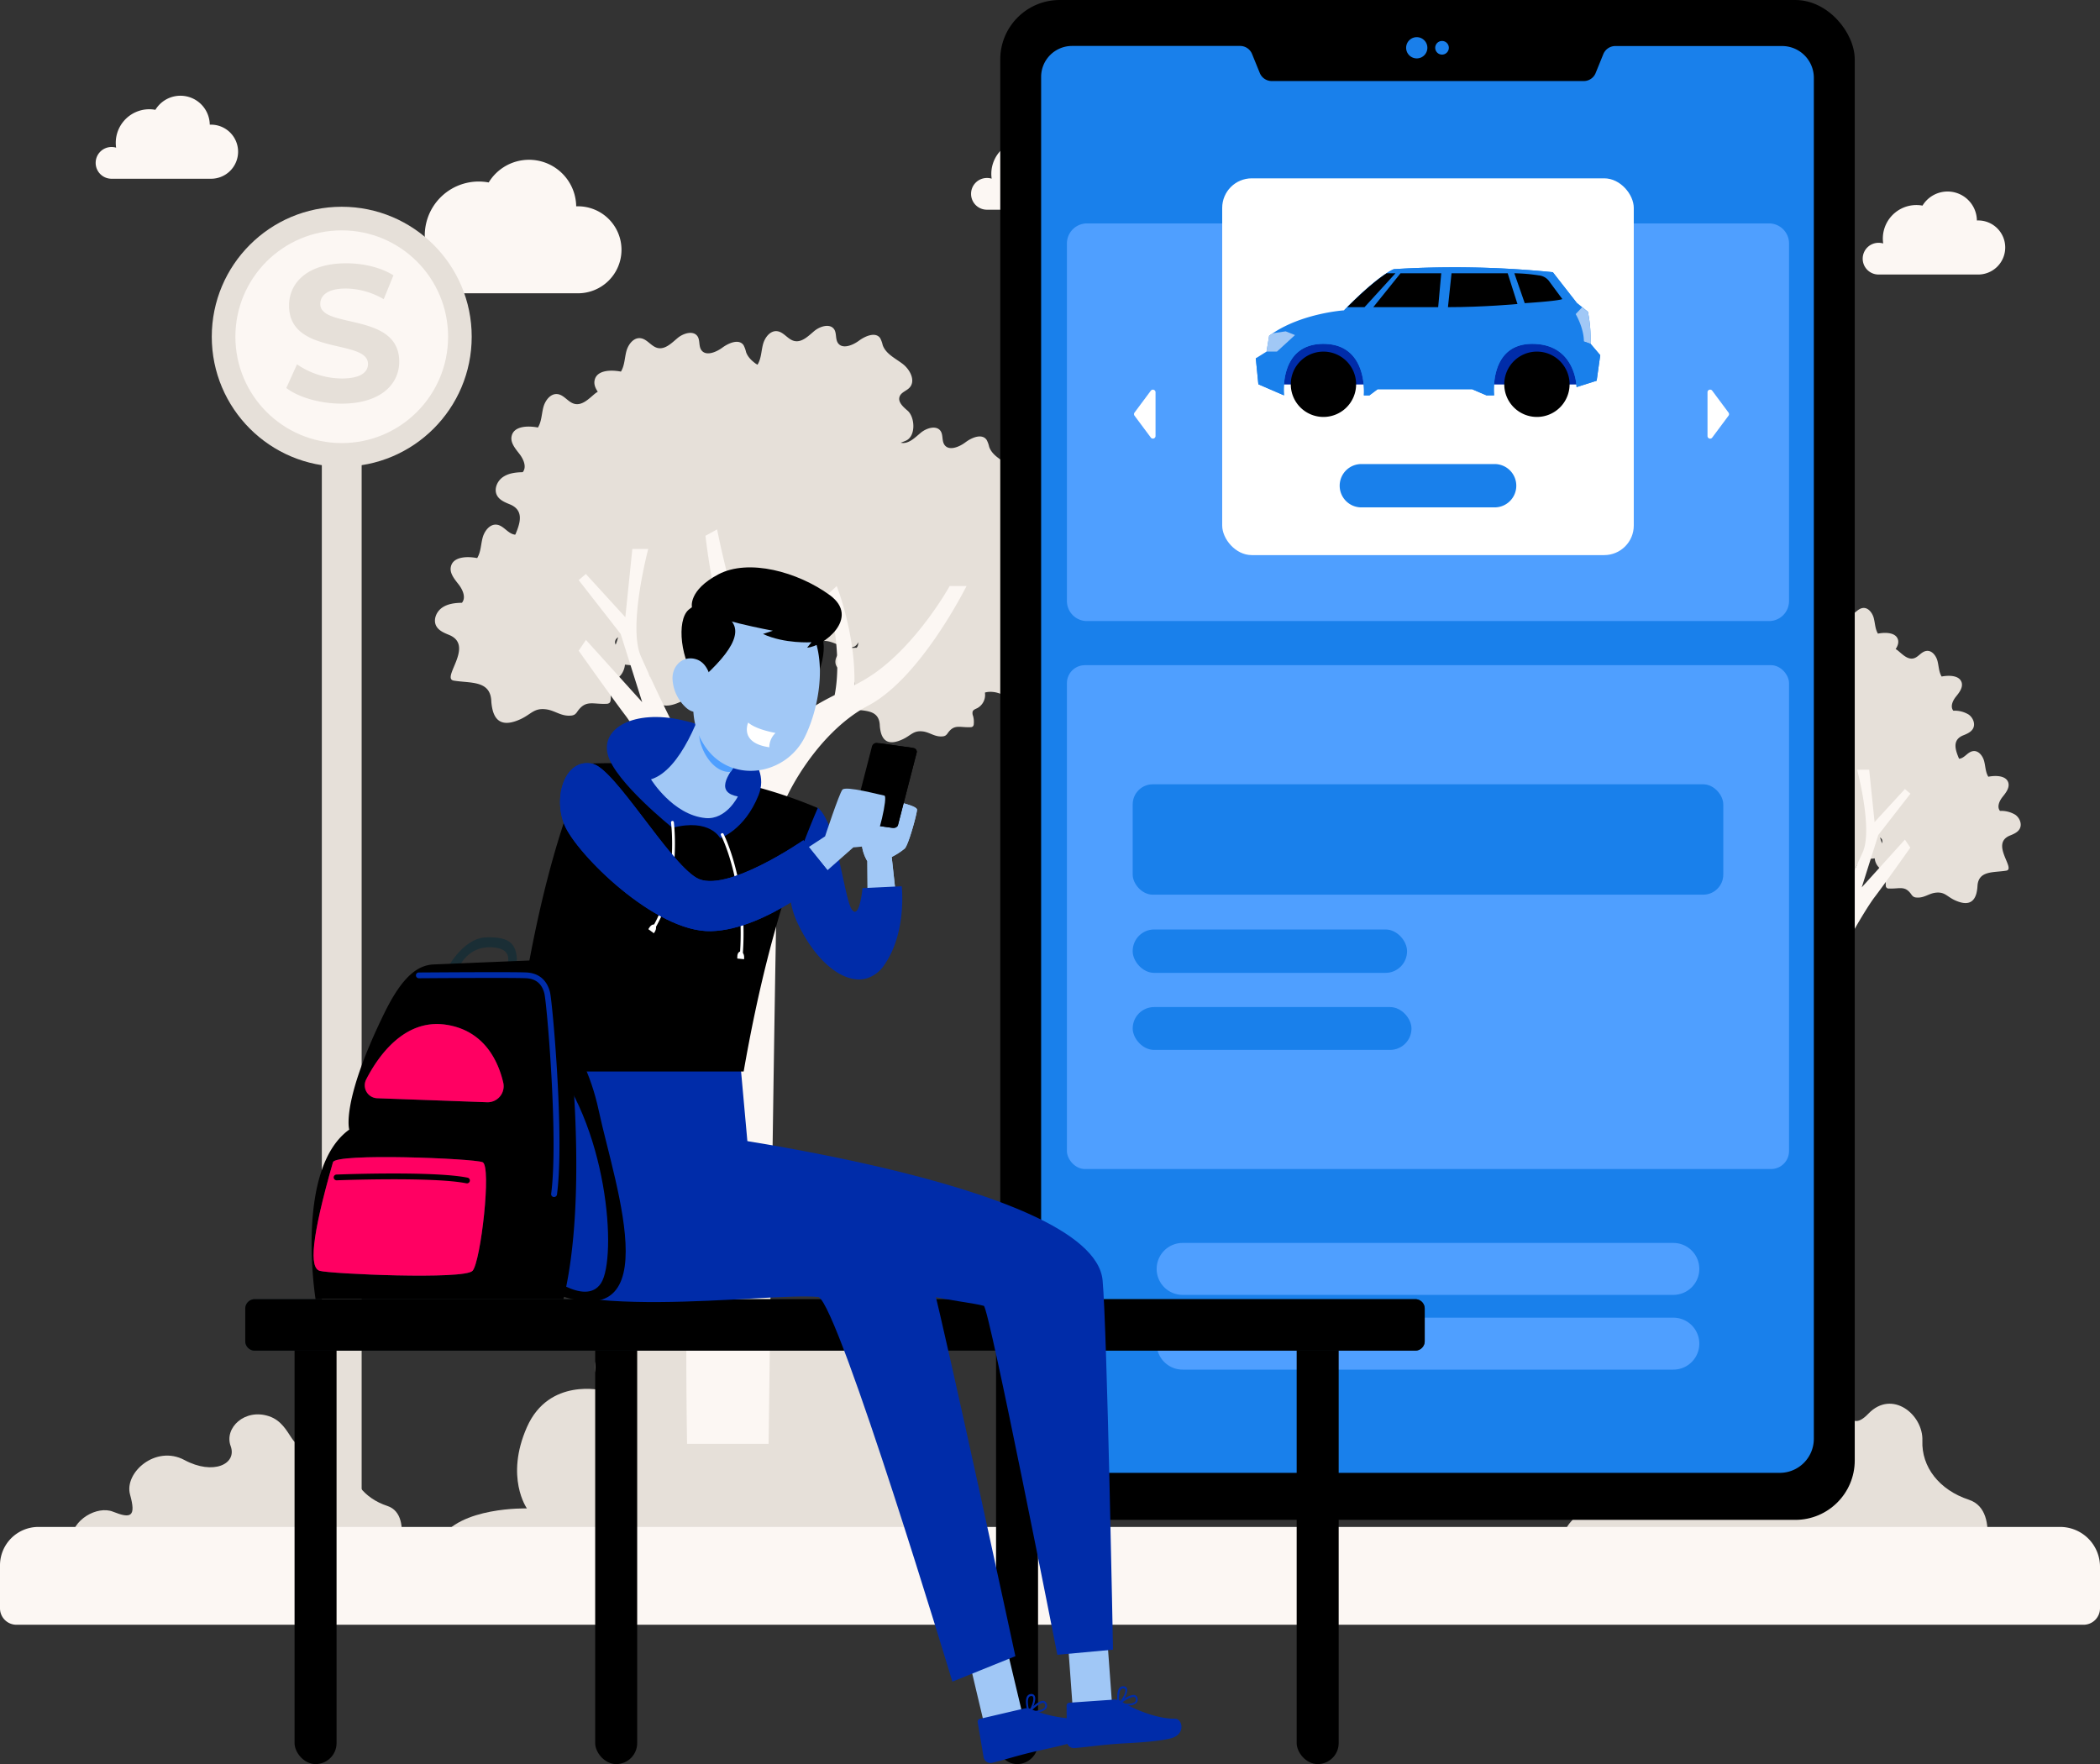 <svg xmlns="http://www.w3.org/2000/svg" id="Capa_1" data-name="Capa 1" viewBox="0 0 900 756.04"><rect x="0" y="0" width="900" height="756.04" fill="#333333" stroke="none"/><defs><style>.cls-1{fill:#fcf7f3;}.cls-2{fill:#e6e0d9;}.cls-3{fill:#1980eb;}.cls-4,.cls-9{fill:#4f9fff;}.cls-13,.cls-5{fill:#fff;}.cls-11,.cls-5,.cls-9{isolation:isolate;}.cls-6{fill:#002ca9;}.cls-7{fill:#a1c8f6;}.cls-8{fill:#1a7fea;}.cls-10{fill:#1a2e35;}.cls-11{opacity:0.2;}.cls-12{fill:#a0c7f6;}.cls-14{fill:#ff0062;}</style></defs><title>Acelera el crecimiento de tu empresa automotriz con publicidad online</title><path class="cls-1" d="M553.26,50.34a10.93,10.93,0,0,1,10.93-10.93,11.12,11.12,0,0,1,3.13.46,23.12,23.12,0,0,1,27.16-26.09A20.21,20.21,0,0,1,632,24h.34a18.64,18.64,0,1,1,0,37.27H563.88A10.92,10.92,0,0,1,553.26,50.34Z"></path><path class="cls-1" d="M168.23,114.76a10.92,10.92,0,0,1,14.06-10.47A23.12,23.12,0,0,1,209.44,78.2a20.22,20.22,0,0,1,37.5,10.22h.34a18.64,18.64,0,1,1,0,37.27H178.85A10.92,10.92,0,0,1,168.23,114.76Z"></path><path class="cls-1" d="M416.17,83.07A6.79,6.79,0,0,1,423,76.28a6.62,6.62,0,0,1,2,.29,14.41,14.41,0,0,1,16.88-16.23,12.58,12.58,0,0,1,23.32,6.36h.21a11.59,11.59,0,0,1,0,23.17H422.77A6.78,6.78,0,0,1,416.17,83.07Z"></path><path class="cls-1" d="M41,69.8A6.8,6.8,0,0,1,47.76,63a7,7,0,0,1,2,.28A14.4,14.4,0,0,1,63.94,46.82a14.43,14.43,0,0,1,2.65.25A12.57,12.57,0,0,1,89.9,53.43h.21a11.59,11.59,0,1,1,0,23.17H47.57A6.79,6.79,0,0,1,41,69.8Z"></path><path class="cls-1" d="M798.3,110.85a6.79,6.79,0,0,1,6.79-6.79,7,7,0,0,1,2,.28,14.24,14.24,0,0,1-.16-2.08,14.37,14.37,0,0,1,17-14.14,12.57,12.57,0,0,1,23.31,6.36h.21a11.59,11.59,0,1,1,0,23.17H804.9A6.78,6.78,0,0,1,798.3,110.85Z"></path><path class="cls-2" d="M851.71,660.08c.54-6.47-.35-14.84-7.89-17.33-12.78-4.21-20.37-14.11-19.94-25.31s-13-22.1-23.12-11.6-8.75-8.07-22.2-12.58-24.87,6.43-21.18,16.43-9.6,16.25-25.5,7.75-33.39,7-30,19.08.61,13.45-9.45,9.42c-8.13-3.26-21.43,3.58-22.92,14.14Z"></path><path class="cls-2" d="M172,660.08c.62-5.12.34-12.59-6-14.68-9.93-3.28-15.82-11-15.48-19.66s-10.12-17.15-17.95-9-6.79-6.26-17.24-9.77S96,612,98.85,619.73s-7.45,12.62-19.79,6-25.93,5.41-23.32,14.82.48,10.44-7.33,7.31c-6.62-2.66-17.62,3.33-17.86,12.21Z"></path><path class="cls-2" d="M188.4,660.08H420.72c3.27-10.91-5.18-24-14.38-25.82C395,632,383.66,612.1,383.12,599.43s-20.89-51.64-52.56-27.58-22,3.55-44.95-3.21-37.35,12.69-27.3,27.28c0,0-23-5.77-32.49,15.72s0,34.83,0,34.83S196.73,645.62,188.4,660.08Z"></path><path class="cls-2" d="M211.19,304.54a20.78,20.78,0,0,1-.64-4.25c-.52-8.8-8.93-7.41-16.09-8.6-5.59-.94,9.21-15.06-2.06-19.61-2.09-.85-4.36-1.8-5.43-3.79-1.42-2.63,0-6.09,2.45-7.82s5.57-2.09,8.56-2.14c1.83-2.24.34-5.6-1.44-7.88s-4-4.88-3.28-7.69c1-4.25,7-4.41,11.24-3.58,1.59-2.57,1.56-5.78,2.33-8.69s3.09-6,6.08-5.62c2.82.34,4.55,3.53,7.31,4.18,3.22.76,6-2.08,8.52-4.21s6.93-3.47,8.66-.66c1,1.68.42,4,1.5,5.68,1.87,2.87,6.31,1.09,9.07-.94s7.15-3.88,9.09-1.06a12.36,12.36,0,0,1,1.07,2.95c1.3,3.76,5.37,5.64,8.54,8.05s5.67,7.21,3,10.16c-1.32,1.45-3.65,2-4.3,3.89-.83,2.31,1.54,4.39,3.41,6,3.11,2.65,3.68,10.57-.44,12.74-1.73.91-4.26,1.19-4.69,3.1-.38,1.7,1.35,3,2.5,4.34,3.16,3.61,1.82,10.11-2.5,12.18-1,.48-2.2.86-2.57,1.9a3.84,3.84,0,0,0,.24,2.3,12.15,12.15,0,0,1,.39,4.41,2,2,0,0,1-.53,1.38,2.12,2.12,0,0,1-1.31.37c-5.94.27-8.81-1.84-12.44,3.34a4.2,4.2,0,0,1-1.24,1.31,3.82,3.82,0,0,1-1.64.41c-4.09.34-6.76-2.21-10.49-2.69-5.18-.66-6.28,2-10.85,4.16C216,311.51,212.54,309.43,211.19,304.54Z"></path><path class="cls-2" d="M279.66,297.14a20.68,20.68,0,0,1-.64-4.24c-.52-8.81-8.93-7.42-16.09-8.61-5.59-.94,9.21-15.06-2.06-19.61-2.09-.85-4.37-1.8-5.44-3.79-1.41-2.63,0-6.09,2.46-7.81s5.57-2.09,8.55-2.15c1.84-2.23.35-5.6-1.43-7.88s-4-4.88-3.28-7.69c1-4.25,6.95-4.4,11.24-3.58,1.59-2.57,1.56-5.78,2.33-8.69s3.09-6,6.08-5.62c2.82.35,4.55,3.53,7.31,4.18,3.22.76,6-2.08,8.52-4.21s6.93-3.46,8.66-.66c1,1.68.42,4,1.5,5.68,1.87,2.87,6.31,1.09,9.07-.94s7.15-3.88,9.09-1.06a11.92,11.92,0,0,1,1.06,2.95c1.31,3.76,5.38,5.64,8.54,8.05s5.68,7.21,3,10.16c-1.32,1.45-3.65,2-4.3,3.89-.83,2.32,1.54,4.39,3.41,6,3.11,2.65,3.68,10.57-.44,12.74-1.73.91-4.26,1.19-4.69,3.1-.38,1.7,1.35,3,2.5,4.34,3.16,3.61,1.82,10.11-2.5,12.18-1,.48-2.2.87-2.57,1.9a3.84,3.84,0,0,0,.24,2.3,12.15,12.15,0,0,1,.39,4.41,2.07,2.07,0,0,1-.53,1.39,2.11,2.11,0,0,1-1.31.36c-5.94.27-8.81-1.84-12.44,3.34a4.32,4.32,0,0,1-1.24,1.31,3.82,3.82,0,0,1-1.64.41c-4.09.34-6.76-2.21-10.49-2.69-5.19-.66-6.28,2-10.85,4.16C284.49,304.12,281,302,279.66,297.14Z"></path><path class="cls-2" d="M286.26,253.54a20.89,20.89,0,0,1-.64-4.25c-.53-8.81-8.94-7.41-16.09-8.61-5.59-.93,9.21-15.05-2.06-19.6-2.09-.85-4.37-1.81-5.44-3.8-1.41-2.62,0-6.08,2.46-7.81s5.57-2.09,8.55-2.14c1.84-2.24.35-5.6-1.43-7.88s-4-4.88-3.29-7.7c1-4.25,7-4.4,11.25-3.57,1.59-2.57,1.55-5.78,2.32-8.7s3.09-6,6.09-5.61c2.82.34,4.54,3.53,7.31,4.18,3.21.76,6-2.09,8.52-4.22s6.93-3.46,8.66-.65c1,1.68.42,4,1.5,5.68,1.87,2.87,6.31,1.09,9.07-1s7.15-3.87,9.08-1a11.29,11.29,0,0,1,1.07,2.95c1.31,3.76,5.38,5.63,8.54,8.05s5.68,7.21,3,10.15c-1.32,1.46-3.65,2.05-4.31,3.9-.82,2.31,1.55,4.38,3.42,6,3.11,2.64,3.68,10.57-.44,12.74-1.73.91-4.26,1.19-4.69,3.09-.38,1.71,1.35,3,2.5,4.35,3.16,3.61,1.82,10.11-2.5,12.18-1,.47-2.21.86-2.57,1.89a3.94,3.94,0,0,0,.23,2.31,11.94,11.94,0,0,1,.4,4.41,2,2,0,0,1-.54,1.38,2.09,2.09,0,0,1-1.3.37c-5.95.26-8.81-1.84-12.44,3.33a4.35,4.35,0,0,1-1.24,1.32,4,4,0,0,1-1.64.41c-4.09.33-6.76-2.22-10.49-2.69-5.19-.66-6.28,2-10.85,4.15C291.09,260.51,287.61,258.43,286.26,253.54Z"></path><path class="cls-2" d="M331.36,275.26a20.89,20.89,0,0,1-.64-4.25c-.52-8.81-8.93-7.41-16.09-8.61-5.59-.93,9.21-15-2.06-19.61-2.09-.84-4.36-1.8-5.43-3.79-1.42-2.63,0-6.09,2.45-7.81s5.57-2.09,8.56-2.15c1.83-2.23.34-5.59-1.44-7.88s-4-4.87-3.28-7.69c1-4.25,6.95-4.4,11.24-3.57,1.59-2.57,1.56-5.78,2.33-8.7s3.09-6,6.08-5.61c2.82.34,4.55,3.53,7.31,4.18,3.22.76,6-2.09,8.52-4.22s6.93-3.46,8.67-.65c1,1.68.41,4,1.49,5.68,1.88,2.87,6.32,1.09,9.07-1s7.15-3.88,9.09-1a12.13,12.13,0,0,1,1.07,2.94c1.3,3.77,5.37,5.64,8.54,8.06s5.67,7.21,3,10.15c-1.32,1.46-3.65,2-4.3,3.9-.82,2.31,1.54,4.38,3.41,6,3.11,2.65,3.68,10.58-.44,12.75-1.73.91-4.26,1.18-4.68,3.09-.38,1.71,1.35,3,2.5,4.35,3.15,3.61,1.82,10.11-2.51,12.18-1,.47-2.2.86-2.57,1.89a3.91,3.91,0,0,0,.24,2.3,12.2,12.2,0,0,1,.39,4.42,2,2,0,0,1-.53,1.38,2.12,2.12,0,0,1-1.31.37c-5.94.26-8.81-1.84-12.44,3.33a4.23,4.23,0,0,1-1.24,1.32,4,4,0,0,1-1.64.41c-4.09.33-6.76-2.22-10.49-2.69-5.18-.66-6.28,2-10.85,4.15C336.19,282.23,332.71,280.15,331.36,275.26Z"></path><path class="cls-2" d="M377,265.23a20.86,20.86,0,0,1-.65-4.25c-.52-8.81-8.93-7.41-16.08-8.61-5.59-.93,9.21-15.05-2.06-19.61-2.09-.84-4.37-1.8-5.44-3.79-1.41-2.63,0-6.09,2.46-7.81s5.57-2.09,8.55-2.15c1.84-2.23.34-5.59-1.43-7.88s-4-4.88-3.29-7.69c1-4.25,7-4.4,11.25-3.58,1.58-2.56,1.55-5.77,2.32-8.69s3.09-6,6.09-5.62c2.82.35,4.54,3.53,7.31,4.19,3.21.75,6-2.09,8.52-4.22s6.92-3.46,8.66-.65c1,1.68.42,4,1.5,5.68,1.87,2.86,6.31,1.08,9.07-1s7.14-3.88,9.08-1a11.35,11.35,0,0,1,1.07,2.94c1.3,3.77,5.37,5.64,8.54,8s5.68,7.22,3,10.16c-1.32,1.45-3.65,2-4.31,3.89-.82,2.32,1.54,4.39,3.42,6,3.11,2.65,3.67,10.58-.44,12.74-1.73.91-4.27,1.19-4.69,3.1-.38,1.7,1.35,3,2.5,4.35,3.16,3.61,1.82,10.11-2.5,12.18-1,.47-2.21.86-2.57,1.89a3.82,3.82,0,0,0,.23,2.3,12.17,12.17,0,0,1,.4,4.41,2,2,0,0,1-.54,1.39,2.09,2.09,0,0,1-1.3.37c-5.95.26-8.82-1.84-12.45,3.33a4.2,4.2,0,0,1-1.23,1.32,3.85,3.85,0,0,1-1.64.4c-4.09.34-6.76-2.21-10.5-2.69-5.18-.66-6.28,2-10.84,4.16C381.78,272.2,378.3,270.12,377,265.23Z"></path><path class="cls-2" d="M377.54,314a16.19,16.19,0,0,1-.5-3.35c-.42-6.93-7-5.83-12.67-6.78-4.4-.73,7.25-11.85-1.62-15.43-1.65-.67-3.44-1.42-4.28-3-1.12-2.07,0-4.79,1.93-6.15s4.38-1.65,6.74-1.69c1.44-1.76.27-4.41-1.14-6.21s-3.11-3.84-2.58-6.05c.8-3.35,5.48-3.47,8.86-2.82,1.24-2,1.22-4.55,1.82-6.84s2.44-4.71,4.8-4.43,3.57,2.78,5.75,3.3c2.53.59,4.72-1.64,6.71-3.32s5.46-2.73,6.82-.52c.82,1.33.33,3.17,1.18,4.47,1.48,2.26,5,.86,7.14-.74s5.63-3.05,7.16-.83a9.58,9.58,0,0,1,.84,2.32c1,3,4.23,4.44,6.72,6.34s4.47,5.68,2.36,8c-1,1.14-2.87,1.61-3.39,3.06-.65,1.82,1.22,3.46,2.69,4.71,2.45,2.09,2.89,8.33-.35,10-1.36.72-3.35.94-3.69,2.44-.3,1.34,1.07,2.39,2,3.42a6.44,6.44,0,0,1-2,9.59c-.78.38-1.74.68-2,1.5a3.08,3.08,0,0,0,.18,1.81,9.45,9.45,0,0,1,.31,3.47,1.56,1.56,0,0,1-.42,1.09,1.64,1.64,0,0,1-1,.29c-4.68.21-6.94-1.45-9.79,2.63a3.33,3.33,0,0,1-1,1,2.83,2.83,0,0,1-1.29.32c-3.22.27-5.32-1.74-8.26-2.12-4.08-.51-5,1.59-8.54,3.28C381.34,319.48,378.6,317.84,377.54,314Z"></path><path class="cls-2" d="M403.08,297.14a20.68,20.68,0,0,1-.64-4.24c-.52-8.81-8.93-7.42-16.09-8.61-5.58-.94,9.22-15.06-2.05-19.61-2.1-.85-4.37-1.8-5.44-3.79-1.42-2.63,0-6.09,2.45-7.81s5.57-2.09,8.56-2.15c1.84-2.23.34-5.6-1.44-7.88s-4-4.88-3.28-7.69c1-4.25,7-4.4,11.25-3.58,1.58-2.57,1.55-5.78,2.32-8.69s3.09-6,6.08-5.62c2.83.35,4.55,3.53,7.32,4.18,3.21.76,6-2.08,8.51-4.21s6.93-3.46,8.67-.66c1,1.68.41,4,1.49,5.68,1.88,2.87,6.32,1.09,9.07-.94s7.15-3.88,9.09-1.06a12.36,12.36,0,0,1,1.07,2.95c1.3,3.76,5.37,5.64,8.54,8.05s5.68,7.21,3,10.16c-1.32,1.45-3.64,2-4.3,3.89-.82,2.32,1.54,4.39,3.41,6,3.12,2.65,3.68,10.57-.44,12.74-1.72.91-4.26,1.19-4.68,3.1-.38,1.7,1.35,3,2.5,4.34,3.15,3.61,1.82,10.11-2.51,12.18-1,.48-2.2.87-2.57,1.9a3.92,3.92,0,0,0,.24,2.3,12.15,12.15,0,0,1,.4,4.41,2.08,2.08,0,0,1-.54,1.39,2.11,2.11,0,0,1-1.31.36c-5.94.27-8.81-1.84-12.44,3.34a4.2,4.2,0,0,1-1.24,1.31,3.82,3.82,0,0,1-1.64.41c-4.08.34-6.76-2.21-10.49-2.69-5.18-.66-6.28,2-10.85,4.16C407.91,304.12,404.43,302,403.08,297.14Z"></path><path class="cls-2" d="M331.36,221.62a20.67,20.67,0,0,1-.64-4.25c-.52-8.8-8.93-7.41-16.09-8.6-5.59-.94,9.21-15.06-2.06-19.61-2.09-.85-4.36-1.8-5.43-3.79-1.42-2.63,0-6.09,2.45-7.82s5.57-2.09,8.56-2.14c1.83-2.24.34-5.6-1.44-7.88s-4-4.88-3.28-7.69c1-4.25,6.95-4.4,11.24-3.58,1.59-2.57,1.56-5.78,2.33-8.69s3.09-6,6.08-5.62c2.82.34,4.55,3.53,7.31,4.18,3.22.76,6-2.08,8.52-4.21s6.93-3.47,8.67-.66c1,1.68.41,4,1.49,5.68,1.88,2.87,6.32,1.09,9.07-.94s7.15-3.88,9.09-1.06a12.36,12.36,0,0,1,1.07,2.95c1.3,3.76,5.37,5.64,8.54,8.05s5.67,7.21,3,10.16c-1.32,1.45-3.65,2-4.3,3.89-.82,2.31,1.54,4.39,3.41,6,3.11,2.65,3.68,10.57-.44,12.74-1.73.91-4.26,1.19-4.68,3.1-.38,1.7,1.35,3,2.5,4.34,3.15,3.61,1.82,10.11-2.51,12.18-1,.48-2.2.86-2.57,1.9a3.92,3.92,0,0,0,.24,2.3,12.15,12.15,0,0,1,.39,4.41,2,2,0,0,1-.53,1.38,2.06,2.06,0,0,1-1.31.37c-5.94.27-8.81-1.84-12.44,3.34a4.2,4.2,0,0,1-1.24,1.31,3.82,3.82,0,0,1-1.64.41c-4.09.34-6.76-2.21-10.49-2.69-5.18-.66-6.28,2-10.85,4.16C336.19,228.59,332.71,226.51,331.36,221.62Z"></path><path class="cls-2" d="M272.8,224.62a20.89,20.89,0,0,1-.64-4.25c-.52-8.81-8.93-7.41-16.09-8.61-5.59-.93,9.21-15-2.06-19.61-2.09-.84-4.36-1.8-5.43-3.79-1.42-2.63,0-6.09,2.45-7.81s5.57-2.09,8.56-2.15c1.83-2.23.34-5.59-1.44-7.88s-4-4.87-3.28-7.69c1-4.25,6.95-4.4,11.24-3.57,1.59-2.57,1.56-5.78,2.33-8.7s3.09-6,6.08-5.61c2.82.34,4.55,3.52,7.31,4.18,3.22.75,6-2.09,8.52-4.22s6.93-3.46,8.67-.65c1,1.68.41,4,1.49,5.68,1.88,2.86,6.31,1.08,9.07-.95s7.15-3.88,9.09-1.05a12.13,12.13,0,0,1,1.07,2.94c1.3,3.77,5.37,5.64,8.54,8.05s5.67,7.22,3,10.16c-1.32,1.46-3.65,2-4.3,3.9-.82,2.31,1.54,4.38,3.41,6,3.11,2.65,3.68,10.58-.44,12.74-1.73.91-4.26,1.19-4.68,3.1-.38,1.7,1.35,3,2.5,4.35,3.15,3.61,1.82,10.11-2.51,12.18-1,.47-2.2.86-2.57,1.89a3.91,3.91,0,0,0,.24,2.3,12.17,12.17,0,0,1,.39,4.41,2,2,0,0,1-.53,1.39,2.12,2.12,0,0,1-1.31.37c-5.94.26-8.81-1.84-12.44,3.33a4.23,4.23,0,0,1-1.24,1.32,3.81,3.81,0,0,1-1.64.4c-4.09.34-6.76-2.21-10.49-2.69-5.18-.66-6.28,2-10.85,4.16C277.63,231.59,274.15,229.51,272.8,224.62Z"></path><path class="cls-2" d="M237.23,248.58a20.78,20.78,0,0,1-.64-4.25c-.52-8.8-8.93-7.41-16.09-8.6-5.59-.94,9.21-15.06-2.06-19.61-2.09-.85-4.36-1.8-5.43-3.79-1.42-2.63,0-6.09,2.45-7.82s5.57-2.09,8.56-2.14c1.83-2.24.34-5.6-1.44-7.88s-4-4.88-3.28-7.69c1-4.25,6.95-4.41,11.24-3.58,1.59-2.57,1.56-5.78,2.33-8.69s3.09-6,6.08-5.62c2.82.34,4.55,3.53,7.31,4.18,3.22.76,6-2.08,8.52-4.21s6.93-3.47,8.67-.66c1,1.68.41,4,1.49,5.68,1.88,2.87,6.31,1.09,9.07-1s7.15-3.87,9.09-1a12.36,12.36,0,0,1,1.07,2.95c1.3,3.76,5.37,5.64,8.54,8.05s5.67,7.21,3,10.16c-1.32,1.45-3.65,2-4.3,3.89-.82,2.31,1.54,4.39,3.41,6,3.11,2.65,3.68,10.57-.44,12.74-1.73.91-4.26,1.19-4.68,3.1-.38,1.7,1.35,3,2.5,4.34,3.15,3.61,1.82,10.11-2.51,12.18-1,.48-2.2.86-2.57,1.9a3.92,3.92,0,0,0,.24,2.3,12.15,12.15,0,0,1,.39,4.41,2,2,0,0,1-.53,1.38,2.12,2.12,0,0,1-1.31.37c-5.94.27-8.81-1.84-12.44,3.34a4.2,4.2,0,0,1-1.24,1.31,3.82,3.82,0,0,1-1.64.41c-4.09.34-6.76-2.21-10.49-2.69-5.18-.66-6.28,2-10.85,4.16C242.06,255.55,238.58,253.47,237.23,248.58Z"></path><path class="cls-1" d="M248,278.87s14.87,21,20,27.7,30.78,48.22,34.27,75.7c.37,2.93.74,5.46,1.1,7.66-11,72.82-9.3,206-8.91,228.85h34.94c.33-25.72,3.3-260.82,4.39-268,1.16-7.59,15.77-36.52,38.34-48.4s42.08-51.21,42.08-51.21H407s-13.33,24.11-32.31,37.45a73.4,73.4,0,0,1-8.54,5.06c.68-21.73-7.55-42.51-7.55-42.51l-3.88,3.59c5.24,21.47,4.55,35.23,3,43.13-6.37,3.19-13,6.88-19.62,13.13-19.69-25.6-30.76-84.15-30.76-84.15l-5,2.76a298.34,298.34,0,0,0,6.51,35.9c3.69,15.16,14.54,43.69,19.59,56.64-5,7-10,16-14.87,27.92a11.34,11.34,0,0,0-1.9-2.28c-12.82-11.59-36.93-66.37-36.93-66.37-5.83-12.74,3.08-46.17,3.08-46.17H271l-3,29.24L251.09,246,248,248.61l18,23.08,9.23,29.24-24.11-26.68Z"></path><path class="cls-2" d="M847,383a16.1,16.1,0,0,0,.49-3.26c.4-6.76,6.85-5.69,12.34-6.6,4.29-.72-7.06-11.55,1.58-15.05,1.61-.65,3.35-1.38,4.18-2.91,1.08-2,0-4.67-1.89-6a11.68,11.68,0,0,0-6.56-1.65c-1.41-1.71-.27-4.29,1.1-6s3-3.75,2.52-5.91c-.78-3.26-5.34-3.37-8.63-2.74-1.22-2-1.19-4.43-1.78-6.67s-2.37-4.59-4.67-4.31-3.49,2.71-5.61,3.21c-2.47.58-4.6-1.6-6.54-3.24s-5.31-2.65-6.64-.5c-.8,1.29-.32,3.09-1.15,4.36-1.44,2.2-4.85.84-7-.73s-5.49-3-7-.8a8.72,8.72,0,0,0-.82,2.26c-1,2.88-4.12,4.32-6.56,6.17s-4.35,5.54-2.29,7.8c1,1.11,2.79,1.56,3.3,3,.63,1.77-1.19,3.36-2.62,4.58-2.39,2-2.82,8.12.34,9.78,1.32.7,3.27.91,3.59,2.37.29,1.31-1,2.33-1.92,3.34a6.27,6.27,0,0,0,1.93,9.34c.75.37,1.69.67,2,1.46a3,3,0,0,1-.18,1.76,9.23,9.23,0,0,0-.31,3.39,1.21,1.21,0,0,0,1.41,1.34c4.57.21,6.77-1.41,9.55,2.56a3.28,3.28,0,0,0,1,1,2.89,2.89,0,0,0,1.26.31c3.14.26,5.19-1.7,8-2.06,4-.51,4.82,1.54,8.32,3.19C843.26,388.33,845.93,386.73,847,383Z"></path><path class="cls-2" d="M794.43,377.3a16,16,0,0,0,.5-3.26c.4-6.75,6.85-5.68,12.34-6.6,4.29-.72-7.07-11.55,1.58-15,1.6-.65,3.35-1.39,4.17-2.91,1.09-2,0-4.68-1.88-6a11.63,11.63,0,0,0-6.57-1.64c-1.41-1.72-.26-4.3,1.11-6.05s3-3.74,2.51-5.9c-.78-3.26-5.33-3.38-8.62-2.75-1.22-2-1.2-4.43-1.79-6.67s-2.37-4.59-4.67-4.31-3.48,2.71-5.61,3.21c-2.46.58-4.6-1.6-6.53-3.23s-5.32-2.66-6.65-.5c-.8,1.29-.32,3.08-1.15,4.35-1.43,2.2-4.84.84-7-.72s-5.48-3-7-.81a9.51,9.51,0,0,0-.82,2.26c-1,2.89-4.12,4.33-6.55,6.18s-4.36,5.53-2.3,7.79c1,1.12,2.8,1.57,3.3,3,.63,1.77-1.18,3.36-2.61,4.59-2.39,2-2.83,8.11.33,9.77,1.33.7,3.27.91,3.6,2.38.29,1.3-1,2.32-1.92,3.33a6.28,6.28,0,0,0,1.92,9.35c.76.36,1.69.66,2,1.45a3,3,0,0,1-.18,1.77,9.18,9.18,0,0,0-.3,3.38,1.48,1.48,0,0,0,.41,1.06,1.66,1.66,0,0,0,1,.29c4.56.2,6.76-1.42,9.55,2.55a2.4,2.4,0,0,0,2.21,1.33c3.13.26,5.18-1.7,8-2.07,4-.5,4.82,1.55,8.32,3.19C790.73,382.65,793.4,381.06,794.43,377.3Z"></path><path class="cls-2" d="M789.37,343.85a16.1,16.1,0,0,0,.49-3.26c.4-6.76,6.86-5.69,12.35-6.61,4.28-.71-7.07-11.55,1.58-15,1.6-.65,3.35-1.38,4.17-2.91,1.08-2,0-4.67-1.88-6a11.57,11.57,0,0,0-6.57-1.65c-1.41-1.71-.26-4.29,1.1-6.05s3-3.74,2.52-5.9c-.78-3.26-5.34-3.38-8.63-2.74-1.21-2-1.19-4.43-1.78-6.67s-2.37-4.59-4.67-4.31-3.49,2.71-5.61,3.21c-2.46.58-4.6-1.6-6.53-3.24s-5.32-2.65-6.65-.5c-.8,1.29-.32,3.09-1.15,4.36-1.44,2.2-4.84.83-7-.73s-5.48-3-7-.81a8.85,8.85,0,0,0-.82,2.26c-1,2.89-4.12,4.33-6.55,6.18s-4.36,5.54-2.3,7.8c1,1.11,2.8,1.56,3.3,3,.63,1.78-1.18,3.37-2.62,4.59-2.39,2-2.82,8.11.34,9.78,1.33.69,3.27.91,3.6,2.37.29,1.31-1,2.33-1.92,3.33a6.28,6.28,0,0,0,1.92,9.35c.76.36,1.69.66,2,1.46a3,3,0,0,1-.18,1.76,9.45,9.45,0,0,0-.31,3.39,1.57,1.57,0,0,0,.42,1.06,1.61,1.61,0,0,0,1,.28c4.56.2,6.76-1.41,9.54,2.56a3.4,3.4,0,0,0,.95,1,3,3,0,0,0,1.26.31c3.14.26,5.19-1.7,8.05-2.06,4-.51,4.82,1.54,8.32,3.19C785.67,349.2,788.34,347.6,789.37,343.85Z"></path><path class="cls-2" d="M754.76,360.51a15.3,15.3,0,0,0,.5-3.26c.4-6.76,6.85-5.68,12.34-6.6,4.29-.72-7.07-11.55,1.58-15,1.61-.65,3.35-1.38,4.17-2.9,1.09-2,0-4.68-1.88-6s-4.28-1.6-6.57-1.65c-1.41-1.71-.26-4.29,1.11-6s3-3.74,2.52-5.9c-.79-3.26-5.34-3.38-8.63-2.75-1.22-2-1.2-4.43-1.79-6.67s-2.37-4.59-4.67-4.31-3.48,2.71-5.61,3.21c-2.46.58-4.6-1.6-6.53-3.23s-5.32-2.66-6.65-.51c-.8,1.29-.32,3.09-1.15,4.36-1.43,2.2-4.84.84-7-.72s-5.48-3-7-.81a9.51,9.51,0,0,0-.82,2.26c-1,2.89-4.12,4.32-6.55,6.18s-4.36,5.53-2.3,7.79c1,1.11,2.8,1.57,3.31,3,.63,1.77-1.19,3.36-2.62,4.58-2.39,2-2.83,8.12.33,9.78,1.33.7,3.27.91,3.6,2.37s-1,2.33-1.92,3.34a6.28,6.28,0,0,0,1.92,9.35c.76.36,1.69.66,2,1.45a2.9,2.9,0,0,1-.18,1.76,9.25,9.25,0,0,0-.3,3.39,1.52,1.52,0,0,0,.41,1.06,1.58,1.58,0,0,0,1,.28c4.56.21,6.76-1.41,9.55,2.56a3.28,3.28,0,0,0,.95,1,2.83,2.83,0,0,0,1.26.31c3.13.26,5.18-1.69,8.05-2.06,4-.51,4.82,1.54,8.32,3.19C751.06,365.86,753.73,364.27,754.76,360.51Z"></path><path class="cls-2" d="M719.79,352.81a16,16,0,0,0,.49-3.25c.4-6.76,6.86-5.69,12.34-6.61,4.29-.72-7.06-11.55,1.58-15,1.61-.65,3.36-1.39,4.18-2.91,1.08-2,0-4.67-1.89-6a11.59,11.59,0,0,0-6.56-1.64c-1.41-1.72-.26-4.3,1.1-6.05s3-3.74,2.52-5.9c-.78-3.26-5.34-3.38-8.63-2.74-1.22-2-1.19-4.44-1.78-6.68s-2.37-4.58-4.67-4.3-3.49,2.7-5.61,3.2c-2.47.59-4.6-1.59-6.54-3.23s-5.31-2.66-6.64-.5c-.8,1.29-.32,3.09-1.15,4.35-1.44,2.21-4.85.84-7-.72s-5.48-3-7-.81a8.85,8.85,0,0,0-.82,2.26c-1,2.89-4.12,4.33-6.55,6.18s-4.36,5.53-2.3,7.79c1,1.12,2.8,1.57,3.3,3,.63,1.78-1.18,3.37-2.62,4.59-2.39,2-2.82,8.11.34,9.77,1.32.7,3.27.92,3.59,2.38s-1,2.32-1.91,3.33a6.27,6.27,0,0,0,1.92,9.35c.76.36,1.69.66,2,1.45a3,3,0,0,1-.18,1.77,9.4,9.4,0,0,0-.31,3.38,1.62,1.62,0,0,0,.41,1.07,1.66,1.66,0,0,0,1,.28c4.56.2,6.76-1.41,9.54,2.56a3.25,3.25,0,0,0,1,1,3.05,3.05,0,0,0,1.26.32c3.14.26,5.19-1.7,8-2.07,4-.5,4.82,1.55,8.32,3.19C716.08,358.16,718.75,356.57,719.79,352.81Z"></path><path class="cls-2" d="M719.33,390.23a12.74,12.74,0,0,0,.39-2.57c.32-5.32,5.4-4.48,9.72-5.2,3.38-.56-5.56-9.09,1.24-11.84,1.27-.52,2.64-1.09,3.29-2.29.85-1.59,0-3.68-1.48-4.73a9.15,9.15,0,0,0-5.17-1.29c-1.11-1.35-.21-3.38.86-4.76s2.4-2.95,2-4.65c-.62-2.57-4.2-2.66-6.8-2.16-1-1.55-.94-3.49-1.4-5.25s-1.87-3.62-3.68-3.4-2.74,2.14-4.41,2.53c-2,.46-3.63-1.26-5.15-2.55s-4.19-2.09-5.23-.39c-.63,1-.26,2.43-.91,3.43-1.13,1.73-3.81.66-5.48-.57s-4.32-2.34-5.49-.64a7.12,7.12,0,0,0-.64,1.78c-.79,2.28-3.25,3.41-5.16,4.87s-3.43,4.35-1.81,6.13c.8.88,2.2,1.24,2.6,2.36.5,1.39-.93,2.65-2.06,3.61-1.88,1.6-2.23,6.38.26,7.69,1.05.55,2.58.72,2.83,1.87s-.81,1.84-1.51,2.63a4.94,4.94,0,0,0,1.52,7.36c.59.29,1.33.52,1.55,1.14a2.39,2.39,0,0,1-.14,1.39,7.1,7.1,0,0,0-.24,2.67,1,1,0,0,0,1.11,1.06c3.59.16,5.32-1.11,7.52,2a2.7,2.7,0,0,0,.74.8,2.26,2.26,0,0,0,1,.24c2.47.21,4.09-1.33,6.34-1.62,3.13-.4,3.8,1.21,6.56,2.51C716.41,394.44,718.52,393.18,719.33,390.23Z"></path><path class="cls-2" d="M699.74,377.3a16,16,0,0,0,.49-3.26c.4-6.75,6.85-5.68,12.34-6.6,4.29-.72-7.07-11.55,1.58-15,1.61-.65,3.35-1.39,4.17-2.91,1.09-2,0-4.68-1.88-6a11.59,11.59,0,0,0-6.56-1.64c-1.42-1.72-.27-4.3,1.1-6.05s3-3.74,2.52-5.9c-.79-3.26-5.34-3.38-8.63-2.75-1.22-2-1.2-4.43-1.79-6.67s-2.37-4.59-4.66-4.31-3.49,2.71-5.62,3.21c-2.46.58-4.6-1.6-6.53-3.23s-5.32-2.66-6.65-.5c-.8,1.29-.32,3.08-1.15,4.35-1.43,2.2-4.84.84-7-.72s-5.49-3-7-.81a9.51,9.51,0,0,0-.82,2.26c-1,2.89-4.12,4.33-6.55,6.18s-4.35,5.53-2.3,7.79c1,1.12,2.8,1.57,3.31,3,.63,1.77-1.19,3.36-2.62,4.59-2.39,2-2.83,8.11.33,9.77,1.33.7,3.27.91,3.6,2.38.29,1.3-1,2.32-1.92,3.33a6.28,6.28,0,0,0,1.92,9.35c.76.36,1.69.66,2,1.45a2.87,2.87,0,0,1-.18,1.77,9.39,9.39,0,0,0-.3,3.38,1.57,1.57,0,0,0,.41,1.06,1.66,1.66,0,0,0,1,.29c4.56.2,6.76-1.42,9.55,2.55a3.17,3.17,0,0,0,.95,1,3,3,0,0,0,1.26.32c3.13.26,5.18-1.7,8.05-2.07,4-.5,4.82,1.55,8.32,3.19C696,382.65,698.7,381.06,699.74,377.3Z"></path><path class="cls-2" d="M754.76,319.36a15.4,15.4,0,0,0,.5-3.26c.4-6.76,6.85-5.69,12.34-6.6,4.29-.72-7.07-11.55,1.58-15.05,1.61-.65,3.35-1.38,4.17-2.91,1.09-2,0-4.67-1.88-6a11.55,11.55,0,0,0-6.57-1.65c-1.41-1.71-.26-4.29,1.11-6s3-3.75,2.52-5.91c-.79-3.26-5.34-3.37-8.63-2.74-1.22-2-1.2-4.43-1.79-6.67s-2.37-4.59-4.67-4.31-3.48,2.71-5.61,3.21c-2.46.58-4.6-1.6-6.53-3.24s-5.32-2.65-6.65-.5c-.8,1.29-.32,3.09-1.15,4.36-1.43,2.2-4.84.83-7-.73s-5.48-3-7-.8a9.51,9.51,0,0,0-.82,2.26c-1,2.88-4.12,4.32-6.55,6.17s-4.36,5.54-2.3,7.8c1,1.11,2.8,1.56,3.31,3,.63,1.78-1.19,3.37-2.62,4.59-2.39,2-2.83,8.11.33,9.78,1.33.69,3.27.91,3.6,2.37.29,1.31-1,2.33-1.92,3.34a6.27,6.27,0,0,0,1.92,9.34c.76.37,1.69.66,2,1.46a2.92,2.92,0,0,1-.18,1.76,9.23,9.23,0,0,0-.3,3.39,1.54,1.54,0,0,0,.41,1.06,1.58,1.58,0,0,0,1,.28c4.56.2,6.76-1.41,9.55,2.56a3.4,3.4,0,0,0,.95,1,2.83,2.83,0,0,0,1.26.31c3.13.26,5.18-1.7,8.05-2.06,4-.51,4.82,1.54,8.32,3.19C751.06,324.71,753.73,323.11,754.76,319.36Z"></path><path class="cls-2" d="M799.7,321.66a16.21,16.21,0,0,0,.49-3.26c.4-6.76,6.85-5.69,12.34-6.61,4.29-.71-7.07-11.55,1.58-15,1.61-.65,3.35-1.38,4.17-2.91,1.09-2,0-4.67-1.88-6a11.59,11.59,0,0,0-6.56-1.64c-1.41-1.72-.27-4.3,1.1-6.05s3-3.74,2.52-5.9c-.78-3.26-5.34-3.38-8.63-2.74-1.22-2-1.2-4.44-1.79-6.67s-2.37-4.59-4.66-4.31-3.49,2.71-5.61,3.21c-2.47.58-4.6-1.6-6.54-3.24s-5.32-2.66-6.65-.5c-.79,1.29-.32,3.09-1.15,4.36-1.43,2.2-4.84.83-6.95-.73s-5.49-3-7-.81a9.67,9.67,0,0,0-.82,2.26c-1,2.89-4.12,4.33-6.55,6.18s-4.35,5.53-2.3,7.79c1,1.12,2.8,1.57,3.31,3,.63,1.78-1.19,3.37-2.62,4.59-2.39,2-2.82,8.11.33,9.77,1.33.7,3.28.92,3.6,2.38s-1,2.33-1.92,3.33a6.29,6.29,0,0,0,1.92,9.35c.76.36,1.69.66,2,1.45a2.87,2.87,0,0,1-.18,1.77,9.41,9.41,0,0,0-.3,3.38,1.62,1.62,0,0,0,.41,1.07,1.65,1.65,0,0,0,1,.28c4.56.2,6.76-1.41,9.55,2.56a3.4,3.4,0,0,0,1,1,3,3,0,0,0,1.26.31c3.13.26,5.18-1.7,8-2.06,4-.51,4.82,1.54,8.32,3.19C796,327,798.66,325.41,799.7,321.66Z"></path><path class="cls-2" d="M827,340a16,16,0,0,0,.49-3.25c.4-6.76,6.85-5.69,12.34-6.61,4.29-.72-7.06-11.55,1.58-15,1.61-.65,3.35-1.39,4.18-2.91,1.08-2,0-4.67-1.89-6a11.59,11.59,0,0,0-6.56-1.64c-1.41-1.72-.27-4.3,1.1-6s3-3.74,2.52-5.9c-.78-3.26-5.34-3.38-8.63-2.75-1.22-2-1.19-4.43-1.78-6.67s-2.37-4.59-4.67-4.31-3.49,2.71-5.61,3.21c-2.47.58-4.6-1.6-6.54-3.23s-5.31-2.66-6.65-.5c-.79,1.29-.32,3.08-1.14,4.35-1.44,2.21-4.85.84-7-.72s-5.49-3-7-.81a8.72,8.72,0,0,0-.82,2.26c-1,2.89-4.13,4.33-6.56,6.18s-4.35,5.53-2.3,7.79c1,1.12,2.8,1.57,3.31,3,.63,1.77-1.19,3.37-2.62,4.59-2.39,2-2.82,8.11.34,9.77,1.32.7,3.27.91,3.59,2.38.29,1.3-1,2.32-1.92,3.33a6.28,6.28,0,0,0,1.93,9.35c.75.36,1.69.66,2,1.45a3,3,0,0,1-.18,1.77,9.18,9.18,0,0,0-.31,3.38,1.57,1.57,0,0,0,.41,1.06,1.66,1.66,0,0,0,1,.29c4.57.2,6.77-1.42,9.55,2.55a3.17,3.17,0,0,0,.95,1,3,3,0,0,0,1.26.32c3.14.26,5.19-1.7,8.05-2.07,4-.5,4.82,1.55,8.32,3.19C823.28,345.39,826,343.8,827,340Z"></path><path class="cls-1" d="M818.71,363.28s-11.41,16.14-15.35,21.26-23.61,37-26.29,58.08c-.28,2.25-.57,4.19-.84,5.88,8.46,55.87,7.13,158.09,6.84,175.59H756.25c-.25-19.74-2.52-200.12-3.37-205.63-.88-5.83-12.09-28-29.41-37.14S691.19,342,691.19,342h5.52s10.23,18.5,24.79,28.73a57.56,57.56,0,0,0,6.55,3.89C727.53,358,733.84,342,733.84,342l3,2.76c-4,16.47-3.49,27-2.27,33.08A60.15,60.15,0,0,1,749.6,388c15.11-19.64,23.6-64.56,23.6-64.56l3.87,2.11a230,230,0,0,1-5,27.55c-2.83,11.63-11.16,33.52-15,43.46a102.77,102.77,0,0,1,11.41,21.42,8.59,8.59,0,0,1,1.46-1.75c9.84-8.9,28.34-50.93,28.34-50.93,4.47-9.77-2.36-35.42-2.36-35.42h5.16l2.31,22.43,13-14.16,2.36,2-13.77,17.71-7.09,22.44,18.5-20.47Z"></path><rect class="cls-2" x="137.93" y="114.52" width="17.06" height="549.67" transform="translate(292.92 778.71) rotate(180)"></rect><path class="cls-1" d="M882.92,654.4H16.47A16.47,16.47,0,0,0,0,670.87v18.45a7.05,7.05,0,0,0,7.05,7H893a7.05,7.05,0,0,0,7-7V671.48A17.08,17.08,0,0,0,882.92,654.4Z"></path><circle class="cls-2" cx="146.46" cy="144.31" r="55.7"></circle><circle class="cls-1" cx="146.46" cy="144.31" r="45.58"></circle><path class="cls-2" d="M122.71,166.28l4.58-10.14a34.25,34.25,0,0,0,19.2,6.07c8,0,11.22-2.66,11.22-6.24,0-10.89-33.83-3.41-33.83-25,0-9.9,8-18.13,24.52-18.13,7.32,0,14.8,1.75,20.21,5.16l-4.16,10.22a32.94,32.94,0,0,0-16.13-4.57c-8,0-11.06,3-11.06,6.65,0,10.73,33.84,3.33,33.84,24.69,0,9.73-8.06,18-24.69,18C137.18,173,127.87,170.27,122.71,166.28Z"></path><rect x="428.68" width="366.21" height="651.37" rx="25.46"></rect><path class="cls-3" d="M777.36,33.32V616.61a14.6,14.6,0,0,1-14.6,14.61H460a13.8,13.8,0,0,1-13.8-13.8V32.9a13.26,13.26,0,0,1,13.21-13.21h72.16a5.54,5.54,0,0,1,5.06,3.54l3.26,8a5.52,5.52,0,0,0,5.06,3.5H678.79a5.47,5.47,0,0,0,5.06-3.44l3.25-8a5.56,5.56,0,0,1,5.07-3.56h71.57A13.62,13.62,0,0,1,777.36,33.32Z"></path><path class="cls-4" d="M766.73,104.34V257.58a8.58,8.58,0,0,1-8.59,8.59H465.85a8.6,8.6,0,0,1-8.6-8.59V104.34a8.6,8.6,0,0,1,8.6-8.59H758.14A8.58,8.58,0,0,1,766.73,104.34Z"></path><rect class="cls-5" x="523.8" y="76.43" width="176.39" height="161.47" rx="12.67"></rect><polygon class="cls-6" points="544.34 164.69 676.78 164.69 674.13 140.97 635.97 132.8 600.51 138.98 557.8 143.17 547.2 155.31 544.34 164.69"></polygon><polygon class="cls-6" points="544.34 164.69 676.78 164.69 674.13 140.97 635.97 132.8 600.51 138.98 557.8 143.17 547.2 155.31 544.34 164.69"></polygon><path d="M581.19,164.69a14,14,0,1,1-14-14A14,14,0,0,1,581.19,164.69Z"></path><path d="M672.68,164.69a14,14,0,1,1-14-14A14,14,0,0,1,672.68,164.69Z"></path><path class="cls-3" d="M685.82,152.22l-1.54,10.95-8.61,2.73s-.23-18.53-19-18.53-16.33,22.07-16.33,22.07h-3.28l-6.19-2.65H590.43l-3.53,2.65h-2.39s2-22.07-17.34-22.07-16.87,22.07-16.87,22.07l-11-4.75-1.1-11.13,4.62-2.88,1.12-6.76c.49-.38,1-.74,1.52-1.08C558.34,134.19,576,133,576,133c15.2-15.47,21.36-17.65,21.36-17.65a425.56,425.56,0,0,1,68.14,1.31l10.16,13,2.39,1.94,2.47,2a55.28,55.28,0,0,1,1.1,13.7Z"></path><path class="cls-7" d="M555,143.6l-7.74,7.08h-4.49l1.12-6.76c.49-.38,1-.74,1.52-1.08L551,142Z"></path><path class="cls-7" d="M681.63,147.37l-2.82-1c0-5.87-3.52-11.76-3.52-11.76l2.77-2.93,2.47,2A55.28,55.28,0,0,1,681.63,147.37Z"></path><path class="cls-3" d="M675.67,129.7C657.3,134.1,576,133,576,133c.47-.47.92-.94,1.38-1.39,8.37-8.39,13.82-12.54,16.87-14.52a15.55,15.55,0,0,1,3.11-1.74,425.56,425.56,0,0,1,68.14,1.31Z"></path><path d="M598.06,117.12,584.8,131.64h-7.41c8.37-8.39,13.82-12.54,16.87-14.52Z"></path><polygon points="588.55 131.64 600.24 117.11 617.68 117.11 616.36 131.64 588.55 131.64"></polygon><path d="M620.55,131.64l1.54-14.53h24.06l4.19,13.18S635.78,131.64,620.55,131.64Z"></path><path d="M649,117.11l4.46,12.82s14.13-.88,16.11-1.76l-5.92-8a6.29,6.29,0,0,0-4.31-2.17A76.67,76.67,0,0,0,649,117.11Z"></path><path class="cls-3" d="M685.82,152.22l-1.54,10.95-8.61,2.73s-.23-18.53-19-18.53-16.33,22.07-16.33,22.07h-3.28l-6.19-2.65H590.43l-3.53,2.65h-2.39s2-22.07-17.34-22.07-16.87,22.07-16.87,22.07l-11-4.75-1.1-11.13h9.11a25.45,25.45,0,0,1,21.2-10.83c14.57,0,19.26,10.83,19.26,10.83h46.72s7.95-11,19.64-11.56,18.59,4.33,18.59,4.33h6.13l2.82,1Z"></path><path class="cls-3" d="M640.55,217.45H583.44a9.28,9.28,0,0,1-9.29-9.28h0a9.28,9.28,0,0,1,9.29-9.29h57.11a9.28,9.28,0,0,1,9.29,9.29h0A9.28,9.28,0,0,1,640.55,217.45Z"></path><path class="cls-8" d="M611.73,20.47a4.55,4.55,0,1,1-4.55-4.54A4.55,4.55,0,0,1,611.73,20.47Z"></path><path class="cls-8" d="M620.93,20.47A2.92,2.92,0,1,1,618,17.56,2.91,2.91,0,0,1,620.93,20.47Z"></path><path class="cls-5" d="M486.23,178.16l7,9.4a1.13,1.13,0,0,0,2-.67V168.08a1.13,1.13,0,0,0-2-.67l-7,9.4A1.13,1.13,0,0,0,486.23,178.16Z"></path><path class="cls-5" d="M740.79,176.81l-7-9.4a1.12,1.12,0,0,0-2,.67v18.81a1.12,1.12,0,0,0,2,.67l7-9.4A1.12,1.12,0,0,0,740.79,176.81Z"></path><path class="cls-9" d="M717.15,532.69H506.84a11.13,11.13,0,1,0,0,22.26H717.15a11.13,11.13,0,0,0,0-22.26Z"></path><path class="cls-9" d="M717.15,564.72H506.84a11.13,11.13,0,0,0,0,22.26H717.15a11.13,11.13,0,0,0,0-22.26Z"></path><rect class="cls-4" x="457.25" y="285.08" width="309.48" height="215.93" rx="7.69"></rect><rect class="cls-3" x="485.44" y="336.13" width="253.11" height="47.3" rx="8.61"></rect><rect class="cls-3" x="485.44" y="398.34" width="117.58" height="18.6" rx="9.23"></rect><rect class="cls-3" x="485.44" y="431.6" width="119.48" height="18.36" rx="9.18"></rect><rect x="426.88" y="567.81" width="18" height="188.23" rx="9"></rect><rect x="555.72" y="567.81" width="18" height="188.23" rx="9"></rect><rect x="255.08" y="567.81" width="18" height="188.23" rx="9"></rect><rect x="126.24" y="567.81" width="18" height="188.23" rx="9"></rect><path class="cls-10" d="M610.59,560.85v13.91a4.05,4.05,0,0,1-4.06,4.08H109.19a4.08,4.08,0,0,1-4.08-4.08V560.85a4.07,4.07,0,0,1,4.08-4.06H606.53A4.05,4.05,0,0,1,610.59,560.85Z"></path><path d="M610.59,560.85v13.91a4.05,4.05,0,0,1-4.06,4.08H109.19a4.08,4.08,0,0,1-4.08-4.08V560.85a4.07,4.07,0,0,1,4.08-4.06H606.53A4.05,4.05,0,0,1,610.59,560.85Z"></path><path class="cls-11" d="M245.53,560.85v13.91a4.05,4.05,0,0,1-4.06,4.08H109.19a4.08,4.08,0,0,1-4.08-4.08V560.85a4.07,4.07,0,0,1,4.08-4.06H241.47A4.05,4.05,0,0,1,245.53,560.85Z"></path><g id="_Group_" data-name="&lt;Group&gt;"><path class="cls-7" d="M383.76,343.44S393,345.3,393,347s-3.6,15-5.25,16.65a29.1,29.1,0,0,1-5.59,3.62l2.36,21.54-12.62,3.26-.18-23s-4.43-6.75-1.24-13.38S383.76,343.44,383.76,343.44Z"></path><path class="cls-7" d="M383.76,343.44S393,345.3,393,347s-3.6,15-5.25,16.65a29.1,29.1,0,0,1-5.59,3.62l2.36,21.54-12.62,3.26-.18-23s-4.43-6.75-1.24-13.38S383.76,343.44,383.76,343.44Z"></path><path class="cls-6" d="M379.06,413.44a14.06,14.06,0,0,1-7.63,5.86c-9.73,2.78-22.24-7.33-30.07-24.69a35.69,35.69,0,0,1-2.9-17.11c1.1-16.79,11.77-31.53,11.77-31.53,8.34,6,11.52,39,14.82,43.78s4.6-9.12,4.6-9.12l16.8-.81S388.75,399.47,379.06,413.44Z"></path><polygon class="cls-12" points="459.96 735.17 476.61 730.6 473.63 689.98 457 694.57 459.96 735.17"></polygon><path class="cls-6" d="M477.62,728.39l-19.32,1.34a1.22,1.22,0,0,0-1.19,1.25v0l.12,15.37a3,3,0,0,0,3.21,2.83c6.74-.58,9.92-1.19,18.42-1.84,5.21-.38,15.56-.63,22.61-2.26s5.24-8.57,2.11-8.49c-7.42.13-17.82-4-22.93-7.43A4.86,4.86,0,0,0,477.62,728.39Z"></path><path class="cls-6" d="M483.93,730.9a21.18,21.18,0,0,1-4.64-.3.39.39,0,0,1-.33-.28.48.48,0,0,1,.13-.43c.52-.42,5.17-4.08,7.34-3.41a1.53,1.53,0,0,1,1,1.07,2.18,2.18,0,0,1-.34,2.28A4.64,4.64,0,0,1,483.93,730.9Zm2.27-3.58c-1.16-.36-3.92,1.28-5.83,2.69,3.12.39,5.37.14,6.13-.71a1.51,1.51,0,0,0,.19-1.45.75.75,0,0,0-.49-.53Z"></path><path class="cls-6" d="M479.38,730.6a.33.33,0,0,1-.17,0,.45.45,0,0,1-.24-.3c0-.16-.76-5.14.85-6.94a2.15,2.15,0,0,1,1.68-.68,1.57,1.57,0,0,1,1.54,1.12c.51,1.84-1.8,5.62-3.44,6.75A.24.24,0,0,1,479.38,730.6Zm1.89-7a1.14,1.14,0,0,0-.83.42c-1,1.07-.9,3.91-.75,5.53,1.4-1.36,2.84-4.19,2.57-5.42-.05-.23-.22-.5-.79-.53Z"></path><polygon class="cls-12" points="438.19 734.58 422.48 741.74 418.47 724.86 413.1 702.14 428.77 694.95 434.16 717.65 438.19 734.58"></polygon><path class="cls-6" d="M438.84,732.24,420,736.64a1.23,1.23,0,0,0-1,1.43v0l2.56,15.14a3.05,3.05,0,0,0,3.63,2.29c6.56-1.64,9.6-2.76,17.89-4.76,5.08-1.2,15.26-3.09,22-5.83s3.81-9.29.73-8.72c-7.3,1.32-18.22-1.07-23.82-3.68A4.86,4.86,0,0,0,438.84,732.24Z"></path><path class="cls-6" d="M445.47,733.71a21.82,21.82,0,0,1-4.63.44.37.37,0,0,1-.37-.23.5.5,0,0,1,.06-.44c.45-.5,4.46-4.85,6.71-4.54a1.54,1.54,0,0,1,1.16.91,2.15,2.15,0,0,1,0,2.29A4.63,4.63,0,0,1,445.47,733.71Zm1.67-3.9c-1.2-.17-3.67,1.89-5.33,3.58,3.15-.11,5.33-.71,5.94-1.67a1.46,1.46,0,0,0,0-1.46.75.75,0,0,0-.57-.45Z"></path><path class="cls-6" d="M440.93,734.14a.25.25,0,0,1-.16.06.44.44,0,0,1-.29-.26c0-.14-1.56-4.94-.26-7a2.12,2.12,0,0,1,1.54-.93,1.54,1.54,0,0,1,1.7.85c.81,1.74-.87,5.84-2.32,7.22A.26.26,0,0,1,440.93,734.14Zm.75-7.23a1.12,1.12,0,0,0-.75.56c-.8,1.21-.27,4,.14,5.57,1.16-1.57,2.14-4.58,1.67-5.76-.08-.22-.29-.46-.87-.4Z"></path><path class="cls-6" d="M321.64,503.88l-5.07-56.13L222.84,450s-11.1,78.22-3,92.59c14.4,25.65,108.89,11.08,131,13.27,9,4.81,57.32,164.84,57.32,164.84l27-10.91s-29.08-135.07-35.7-160.51C390.23,513.86,352.69,514.47,321.64,503.88Z"></path><path class="cls-6" d="M477,707l-23.85,2.2s-29.25-148.92-31.51-149.55c-4.08-1.16-15.93-2.49-22.3-4.15C355.07,544,246.08,522.79,246.08,522.79l40.19-38.72s182.21,21.87,186.27,64.63C474.48,569.27,477,707,477,707Z"></path><path d="M318.71,459.21c5.49-31.44,14.71-73.54,31.77-112.92a199.38,199.38,0,0,0-27.64-9.38A371.38,371.38,0,0,0,281,328.12a189.53,189.53,0,0,0-29.37-.81s-21.14,39.47-31.85,131.9Z"></path><path d="M365.72,350.83a1.42,1.42,0,0,0,1.21,1.8l15.93,2.23a1.87,1.87,0,0,0,2-1.35l8-30.93a1.61,1.61,0,0,0-1.19-2l-15.92-2.23a2.09,2.09,0,0,0-2.06,1.57Z"></path><path d="M375.47,319.94l-8.05,31.22a1.23,1.23,0,0,0,1.05,1.68l13.5,1.89c.91.13,2.63-.14,2.86-1l8.06-31.34c.23-.88-1.22-1.81-2.12-1.94l-13.51-1.89A1.67,1.67,0,0,0,375.47,319.94Z"></path><path class="cls-7" d="M339.38,367.77l14.22-9.33s6-18.21,7.42-20,16.37,2.29,18,2.53-2.73,18.77-4.74,20.36-8.55,1.82-8.55,1.82L349.6,377.39Z"></path><path class="cls-6" d="M288.21,354.76s-24.58-19.63-27.7-31.24,11.34-19.42,31.58-14.95,39,17.22,33,32.23-16.45,18.4-16.45,18.4S304.3,350.6,288.21,354.76Z"></path><path class="cls-7" d="M304.31,292.84C300.56,306.35,291.69,330.09,279,334c0,0,9.37,15.31,23.38,16.6,8.92.82,13.85-9.25,13.85-9.25-9.09-1.7-5.62-8.36,1.56-16.73Z"></path><path class="cls-4" d="M309.78,305.8l8,18.82a45.41,45.41,0,0,0-4.58,6.19c-8.94.67-15.35-13.49-13.17-19.25C300.78,309.18,308.19,307.73,309.78,305.8Z"></path><path d="M335.18,271.29c-8.52,3.52-6.89,12.82,7.24,29.77,8.7-7.49,13.42-24.55,8.86-30S342.61,268.24,335.18,271.29Z"></path><path class="cls-7" d="M300.16,278.57c-3,18.43-5.63,29.06,1.44,40.46,10.66,17.14,35,13.86,43.4-3.33,7.54-15.44,11.14-43-5-54.22a25.46,25.46,0,0,0-39.81,17.09Z"></path><path d="M311,264.08c7.85,4.82,4.75,13.75-11.9,28.21-7.41-8.79-9.35-26.4-3.95-31S304.16,259.88,311,264.08Z"></path><path class="cls-7" d="M288.23,291.17a17.73,17.73,0,0,0,5.91,12.21c4.68,4.09,9.69.54,10.63-5.27.85-5.24-.58-13.69-6.35-15.54S287.92,285.41,288.23,291.17Z"></path><path d="M296.54,260.23s-1.65-7.22,11.34-14.08,34-1.06,47.64,8.82-3,22.3-9.6,22.58l1.86-2.3S336.22,276,327,271.7l4.23-1.39S304.75,265.48,296.54,260.23Z"></path><path class="cls-13" d="M332.37,314.12a8.54,8.54,0,0,0-2.67,6.15l-1.17-.21c-5.26-1-7.37-3.19-8.12-5.33a6.91,6.91,0,0,1-.24-3.26,6.52,6.52,0,0,1,.49-1.8c2.48,2.19,7.31,3.5,9.92,4.08C331.67,314,332.37,314.12,332.37,314.12Z"></path><path class="cls-13" d="M317.74,408.81h0a.62.62,0,0,1-.58-.66c2.06-30.25-8.06-50-8.17-50.17a.62.62,0,1,1,1.1-.58c.1.2,10.39,20.21,8.3,50.83A.61.61,0,0,1,317.74,408.81Z"></path><path class="cls-13" d="M280.33,398.05A.71.71,0,0,1,280,398a.63.63,0,0,1-.22-.85c11.09-18.84,7.84-44.37,7.8-44.63a.61.61,0,0,1,.53-.69.62.62,0,0,1,.69.53c0,.26,3.35,26.2-8,45.42A.62.62,0,0,1,280.33,398.05Z"></path><path class="cls-13" d="M317.26,407.78s2,.1,1.63,3.31L316,410.8S315.67,408.12,317.26,407.78Z"></path><path class="cls-13" d="M280.52,396.29s1.64,1.11-.3,3.68l-2.34-1.74S279,395.77,280.52,396.29Z"></path><path class="cls-6" d="M254,327.34c9.51,2.19,32.29,41.6,44.46,48.85s45.85-16.08,45.85-16.08l11.54,14.34s-27.27,24.05-51.15,24.62S247,365.89,241.91,353.51,242.42,324.68,254,327.34Z"></path><path class="cls-6" d="M254,327.34c9.51,2.19,32.29,41.6,44.46,48.85s45.85-16.08,45.85-16.08l11.54,14.34s-27.27,24.05-51.15,24.62S247,365.89,241.91,353.51,242.42,324.68,254,327.34Z"></path></g><path d="M230.6,429.4s19.13,14.32,26,46.55,32.62,103.49-26,75.35l1.51-6.66s18.7,16,25.52,5.21,3.28-68.37-24.26-99Z"></path><path class="cls-10" d="M191.11,416.05s6.95-14,17.19-14.32,13.83,2.6,13.18,12.69l-4.61.33s4.67-8.45-6.46-8.79-14.32,10.09-14.32,10.09Z"></path><path d="M135.24,556.79s-9-55.78,14.44-72.68c0,0-3.72-11.71,15.16-50.16,7.83-15.95,14.47-20.35,21.07-20.62l45.71-1.89a9.31,9.31,0,0,1,9.63,8.06c3.2,23.84,11,93,.22,137.29Z"></path><path class="cls-10" d="M208.68,472.39a6.88,6.88,0,0,0,7-8.39c-2.12-9.09-8.05-22.37-24.57-24.84-17.74-2.65-29,13.38-34.17,23.46a5.53,5.53,0,0,0,4.73,8.05Z"></path><path class="cls-10" d="M142.7,498.09c1.15-4,60.22-1.63,64.13,0s-.8,42.64-4.31,46.55-61.12,1.3-65.51,0S133.26,531,142.7,498.09Z"></path><path class="cls-14" d="M208.68,472.39a6.88,6.88,0,0,0,7-8.39c-2.12-9.09-8.05-22.37-24.57-24.84-17.74-2.65-29,13.38-34.17,23.46a5.53,5.53,0,0,0,4.73,8.05Z"></path><path class="cls-14" d="M142.7,498.09c1.15-4,60.22-1.63,64.13,0s-.8,42.64-4.31,46.55-61.12,1.3-65.51,0S133.26,531,142.7,498.09Z"></path><path class="cls-6" d="M237.43,513h-.16a1.23,1.23,0,0,1-1.06-1.39c3.17-23.78-1.87-81.64-2.9-85.8s-3.61-6.3-7.66-6.56c-5.1-.31-45.74,0-46.15,0h0a1.24,1.24,0,0,1-1.24-1.23,1.23,1.23,0,0,1,1.23-1.24c1.67,0,41.14-.32,46.32,0s8.62,3.31,9.9,8.42c1,3.93,6.29,61.73,3,86.73A1.25,1.25,0,0,1,237.43,513Z"></path><path d="M200.12,507.13a1.06,1.06,0,0,1-.25,0c-14.22-2.87-55.17-1.3-55.58-1.28a1.27,1.27,0,0,1-1.28-1.18,1.24,1.24,0,0,1,1.18-1.29c1.7-.06,41.66-1.59,56.17,1.33a1.23,1.23,0,0,1-.24,2.44Z"></path></svg>
